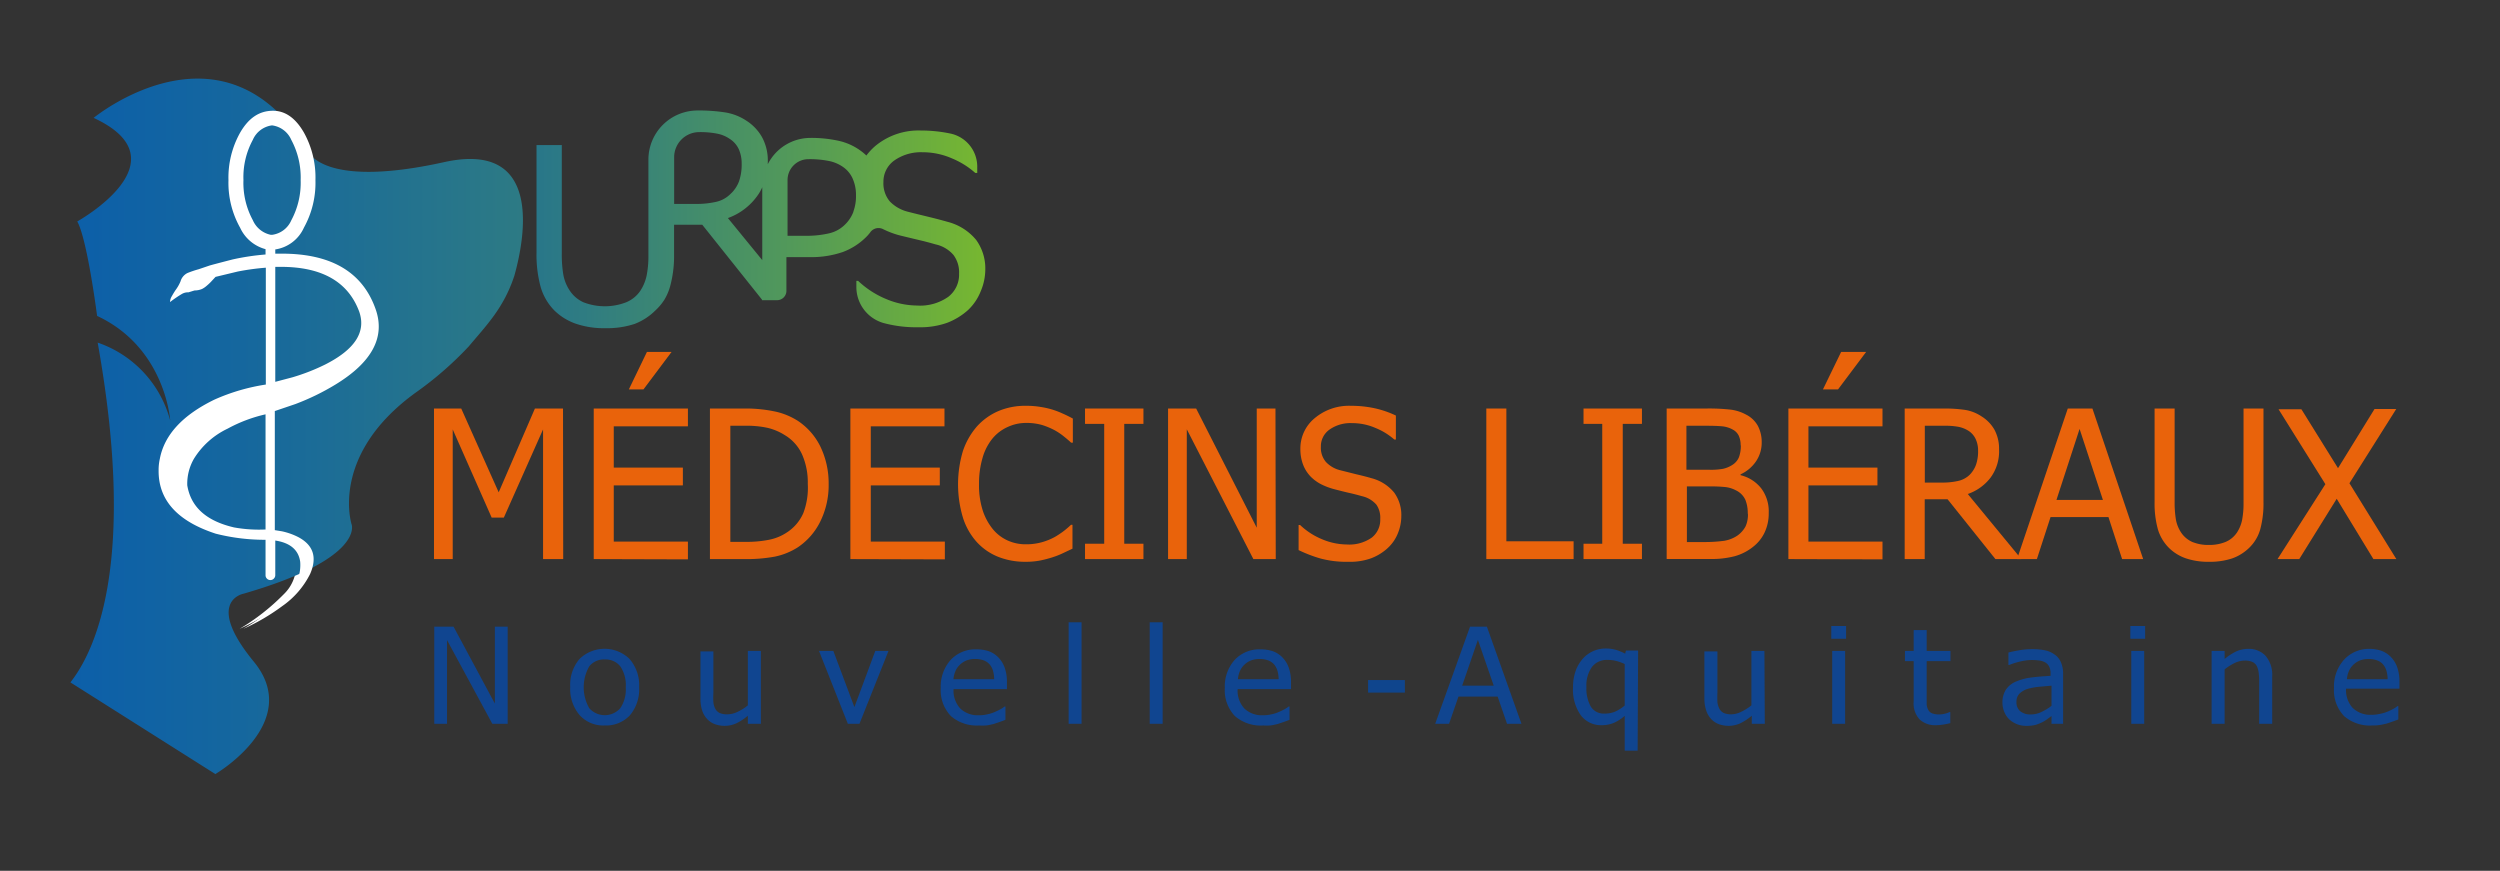 <svg id="Calque_1" data-name="Calque 1" xmlns="http://www.w3.org/2000/svg" xmlns:xlink="http://www.w3.org/1999/xlink" viewBox="0 0 267 93"><rect x="0" y="0" width="267" height="93" fill="#333333" stroke="none"/><defs><style>.cls-1{fill:#e9630b;}.cls-2{fill:#104590;}.cls-3{fill:#0f458d;}.cls-4{fill:#fff;}.cls-5{fill:url(#Dégradé_sans_nom_2);}.cls-6{fill:url(#Dégradé_sans_nom_2-2);}</style><linearGradient id="Dégradé_sans_nom_2" x1="7.53" y1="45.53" x2="128.42" y2="45.53" gradientUnits="userSpaceOnUse"><stop offset="0" stop-color="#0c5fa9"/><stop offset="0.15" stop-color="#15679e"/><stop offset="0.42" stop-color="#2f7c82"/><stop offset="0.76" stop-color="#579d54"/><stop offset="1" stop-color="#77b730"/></linearGradient><linearGradient id="Dégradé_sans_nom_2-2" x1="31.27" y1="23.41" x2="105.22" y2="23.41" xlink:href="#Dégradé_sans_nom_2"/></defs><title>urps-logo</title><path class="cls-1" d="M60.15,59.71H58V45.86l-4.19,9.42h-1.3l-4.16-9.42V59.71h-2V43.63h2.91l4,8.95,3.87-8.95h3Z"/><path class="cls-1" d="M63.41,59.71V43.63H73.47v1.9H65.55v4.41h7.38v1.9H65.55v6h7.92v1.9Zm8.31-22.12-3,4H67.16l1.93-4Z"/><path class="cls-1" d="M88.5,51.69a8.75,8.75,0,0,1-.89,4,7.05,7.05,0,0,1-2.4,2.76,7.27,7.27,0,0,1-2.47,1,16.64,16.64,0,0,1-3.22.26h-3.7V43.63h3.66A15,15,0,0,1,83,44a7.52,7.52,0,0,1,2.2.94,7,7,0,0,1,2.4,2.72A9,9,0,0,1,88.5,51.69Zm-2.23,0a7.39,7.39,0,0,0-.61-3.16,4.61,4.61,0,0,0-1.83-2.05A6,6,0,0,0,82,45.7a10.39,10.39,0,0,0-2.42-.23H78v12.4h1.63a12.19,12.19,0,0,0,2.49-.22,5.28,5.28,0,0,0,2-.84,4.71,4.71,0,0,0,1.67-2A7.61,7.61,0,0,0,86.27,51.65Z"/><path class="cls-1" d="M90.82,59.71V43.63h10.05v1.9H93v4.41h7.37v1.9H93v6h7.91v1.9Z"/><path class="cls-1" d="M109.51,60a7.79,7.79,0,0,1-2.9-.53,6.22,6.22,0,0,1-2.28-1.57,7.05,7.05,0,0,1-1.49-2.62,12.41,12.41,0,0,1,0-7.11,7.78,7.78,0,0,1,1.49-2.62,6.61,6.61,0,0,1,2.28-1.64,7.36,7.36,0,0,1,3-.57,9.1,9.1,0,0,1,1.52.12,8.62,8.62,0,0,1,2.37.71c.37.16.72.34,1.08.53v2.58h-.18c-.18-.17-.42-.38-.72-.62a6.52,6.52,0,0,0-1.08-.73,7.67,7.67,0,0,0-1.34-.55,6,6,0,0,0-1.67-.21,4.57,4.57,0,0,0-1.94.42A4.48,4.48,0,0,0,106,46.83a5.73,5.73,0,0,0-1.06,2.06,9.68,9.68,0,0,0-.38,2.8,8.84,8.84,0,0,0,.4,2.84,6.18,6.18,0,0,0,1.09,2,4.38,4.38,0,0,0,1.58,1.2,4.62,4.62,0,0,0,1.92.4,6.28,6.28,0,0,0,1.72-.22,6.6,6.6,0,0,0,1.4-.57,8.87,8.87,0,0,0,1.71-1.29h.16v2.55l-1,.47a8.21,8.21,0,0,1-1.14.45,12,12,0,0,1-1.3.34A8.23,8.23,0,0,1,109.51,60Z"/><path class="cls-1" d="M122.12,59.71h-6.24V58.07h2.05V45.27h-2.05V43.63h6.24v1.64h-2.05v12.8h2.05Z"/><path class="cls-1" d="M136.25,59.71h-2.39l-7.11-13.86V59.71h-2V43.63h3l6.47,12.73V43.63h2Z"/><path class="cls-1" d="M144,60a10.68,10.68,0,0,1-3-.36,14.76,14.76,0,0,1-2.31-.89V56.07h.16a7.65,7.65,0,0,0,2.39,1.54,6.94,6.94,0,0,0,2.58.54,4.18,4.18,0,0,0,2.68-.73,2.4,2.4,0,0,0,.91-2A2.45,2.45,0,0,0,147,53.9a2.86,2.86,0,0,0-1.51-.9c-.5-.14-.95-.26-1.36-.35s-.92-.22-1.54-.38a7.22,7.22,0,0,1-1.49-.55,4.35,4.35,0,0,1-1.17-.87,3.8,3.8,0,0,1-.77-1.25,4.69,4.69,0,0,1-.28-1.66,4.18,4.18,0,0,1,1.53-3.28,5.7,5.7,0,0,1,3.88-1.32,11.75,11.75,0,0,1,2.56.27,10.47,10.47,0,0,1,2.23.77v2.56h-.17a7,7,0,0,0-2-1.23,6.22,6.22,0,0,0-2.52-.52,3.88,3.88,0,0,0-2.4.69,2.18,2.18,0,0,0-.92,1.83,2.34,2.34,0,0,0,.54,1.63,3.13,3.13,0,0,0,1.56.89l1.67.42c.65.15,1.19.29,1.63.42a4.64,4.64,0,0,1,2.43,1.54,4.08,4.08,0,0,1,.76,2.52,4.87,4.87,0,0,1-.38,1.86,4.29,4.29,0,0,1-1.08,1.55,5.46,5.46,0,0,1-1.75,1.08A6.67,6.67,0,0,1,144,60Z"/><path class="cls-1" d="M168.06,59.71h-9.32V43.63h2.14V57.81h7.18Z"/><path class="cls-1" d="M175.36,59.71h-6.24V58.07h2V45.27h-2V43.63h6.24v1.64h-2.05v12.8h2.05Z"/><path class="cls-1" d="M188.9,54.78a4.74,4.74,0,0,1-.45,2.11,4.22,4.22,0,0,1-1.22,1.51,5.51,5.51,0,0,1-1.95,1,9.82,9.82,0,0,1-2.67.3H178V43.63h4.26a20.47,20.47,0,0,1,2.58.12,4.64,4.64,0,0,1,1.64.53,2.94,2.94,0,0,1,1.27,1.22,3.75,3.75,0,0,1,.4,1.76,3.56,3.56,0,0,1-.6,2,4,4,0,0,1-1.66,1.4v.09a4,4,0,0,1,2.22,1.42A4.11,4.11,0,0,1,188.9,54.78Zm-3-7.22a2.43,2.43,0,0,0-.19-1,1.46,1.46,0,0,0-.63-.67,2.93,2.93,0,0,0-1.15-.36q-.64-.06-1.77-.06h-2.05v4.7h2.43a7.56,7.56,0,0,0,1.48-.1,3.06,3.06,0,0,0,1-.42,1.78,1.78,0,0,0,.7-.82A3.54,3.54,0,0,0,185.92,47.56Zm.76,7.3a3.76,3.76,0,0,0-.26-1.49,2.1,2.1,0,0,0-1-1,3.21,3.21,0,0,0-1.11-.35,14.77,14.77,0,0,0-1.7-.07h-2.43v5.94h1.74a15.7,15.7,0,0,0,2.22-.13,3.55,3.55,0,0,0,1.42-.55,2.86,2.86,0,0,0,.89-1A3.09,3.09,0,0,0,186.68,54.86Z"/><path class="cls-1" d="M191,59.71V43.63h10.05v1.9h-7.91v4.41h7.37v1.9h-7.37v6h7.91v1.9Zm8.3-22.12-3,4h-1.61l1.94-4Z"/><path class="cls-1" d="M215.88,59.71h-2.77L208,53.32h-2.44v6.39h-2.14V43.63h4.15a15.1,15.1,0,0,1,2.32.15,4.49,4.49,0,0,1,1.77.71A4,4,0,0,1,213,45.88,4.26,4.26,0,0,1,213.5,48a4.73,4.73,0,0,1-.9,3,5.2,5.2,0,0,1-2.44,1.76Zm-4.62-11.55a2.91,2.91,0,0,0-.25-1.25,2.1,2.1,0,0,0-.76-.89,3.15,3.15,0,0,0-1.06-.43,7.83,7.83,0,0,0-1.5-.12h-2.12v6.07h1.88a7.54,7.54,0,0,0,1.65-.17,2.56,2.56,0,0,0,1.26-.66,3,3,0,0,0,.68-1.08A4.37,4.37,0,0,0,211.26,48.16Z"/><path class="cls-1" d="M215.42,59.71l5.42-16.08h2.63l5.42,16.08h-2.25l-1.46-4.49H219l-1.46,4.49Zm9.17-6.32-2.49-7.58-2.47,7.58Z"/><path class="cls-1" d="M235.92,60a7.42,7.42,0,0,1-2.47-.37,4.8,4.8,0,0,1-1.8-1.11,4.67,4.67,0,0,1-1.19-2,10.33,10.33,0,0,1-.35-2.89v-10h2.14v10a11,11,0,0,0,.14,1.88,3.71,3.71,0,0,0,.55,1.36,2.83,2.83,0,0,0,1.17,1,4.47,4.47,0,0,0,1.81.33,4.57,4.57,0,0,0,1.79-.33,2.74,2.74,0,0,0,1.2-1,3.78,3.78,0,0,0,.55-1.36,9.32,9.32,0,0,0,.15-1.82V43.63h2.13v10a10.53,10.53,0,0,1-.34,2.88,4.41,4.41,0,0,1-1.19,2,5,5,0,0,1-1.79,1.12A7.55,7.55,0,0,1,235.92,60Z"/><path class="cls-1" d="M255.93,59.71h-2.45l-3.92-6.44-4,6.44h-2.32l5.11-8-5-8h2.44L249.7,50l3.9-6.32h2.32l-5,7.93Z"/><path class="cls-2" d="M54.22,77.3H52.58l-4.84-8.94V77.3H46.38V66.93h2.06l4.41,8.21V66.93h1.37Z"/><path class="cls-2" d="M68.26,73.41a4.29,4.29,0,0,1-1,3,3.48,3.48,0,0,1-2.66,1.07,3.41,3.41,0,0,1-2.7-1.11,4.3,4.3,0,0,1-1-3,4.24,4.24,0,0,1,1-3,3.83,3.83,0,0,1,5.33,0A4.28,4.28,0,0,1,68.26,73.41Zm-1.43,0a3.57,3.57,0,0,0-.58-2.24,2,2,0,0,0-1.65-.74,2,2,0,0,0-1.67.74,4.51,4.51,0,0,0,0,4.46,2.21,2.21,0,0,0,3.32,0A3.59,3.59,0,0,0,66.83,73.41Z"/><path class="cls-2" d="M81.26,77.3H79.87v-.86a5.85,5.85,0,0,1-1.21.8,3,3,0,0,1-1.28.28,3,3,0,0,1-1-.17,2.08,2.08,0,0,1-.83-.53,2.44,2.44,0,0,1-.55-.91,4.08,4.08,0,0,1-.19-1.34v-5h1.38V74a7.52,7.52,0,0,0,0,1,1.91,1.91,0,0,0,.21.71,1.08,1.08,0,0,0,.46.44,2.09,2.09,0,0,0,.84.14A2.53,2.53,0,0,0,78.82,76a4.94,4.94,0,0,0,1.05-.67V69.52h1.39Z"/><path class="cls-2" d="M94.89,69.52l-3.1,7.78H90.55l-3.08-7.78H89l2.25,6,2.23-6Z"/><path class="cls-2" d="M104.56,77.48a4.2,4.2,0,0,1-3-1,4,4,0,0,1-1.09-3,4.27,4.27,0,0,1,1.06-3,3.6,3.6,0,0,1,2.75-1.13,4,4,0,0,1,1.35.21,2.72,2.72,0,0,1,1,.66,3,3,0,0,1,.67,1.09,4.53,4.53,0,0,1,.24,1.58v.71h-5.7a2.8,2.8,0,0,0,.72,2.07,2.71,2.71,0,0,0,2,.72,3.8,3.8,0,0,0,.89-.1,4.07,4.07,0,0,0,.79-.25c.25-.11.46-.21.64-.31a3.38,3.38,0,0,0,.42-.28h.08v1.43l-.6.22-.65.22c-.27.06-.51.12-.73.15A4.71,4.71,0,0,1,104.56,77.48Zm1.62-4.94a3.44,3.44,0,0,0-.13-.91,1.91,1.91,0,0,0-.34-.65,1.56,1.56,0,0,0-.62-.44,2.56,2.56,0,0,0-.94-.16,2.6,2.6,0,0,0-.94.16,2.3,2.3,0,0,0-.7.46,1.94,1.94,0,0,0-.47.68,2.65,2.65,0,0,0-.21.86Z"/><path class="cls-2" d="M115.51,77.3h-1.38V66.46h1.38Z"/><path class="cls-2" d="M124.17,77.3h-1.38V66.46h1.38Z"/><path class="cls-2" d="M134.94,77.48a4.22,4.22,0,0,1-3.05-1,4,4,0,0,1-1.08-3,4.26,4.26,0,0,1,1.05-3,3.6,3.6,0,0,1,2.75-1.13,4.09,4.09,0,0,1,1.36.21,2.76,2.76,0,0,1,1,.66,3,3,0,0,1,.67,1.09,4.53,4.53,0,0,1,.24,1.58v.71h-5.7a2.8,2.8,0,0,0,.72,2.07,2.71,2.71,0,0,0,2,.72,3.8,3.8,0,0,0,.89-.1,4.07,4.07,0,0,0,.79-.25c.25-.11.46-.21.64-.31a3.38,3.38,0,0,0,.42-.28h.08v1.43l-.6.22-.65.22c-.27.06-.51.12-.73.15A4.71,4.71,0,0,1,134.94,77.48Zm1.62-4.94a3.44,3.44,0,0,0-.13-.91,1.91,1.91,0,0,0-.34-.65,1.56,1.56,0,0,0-.62-.44,2.56,2.56,0,0,0-.94-.16,2.6,2.6,0,0,0-.94.16,2.3,2.3,0,0,0-.7.46,2.08,2.08,0,0,0-.47.68,2.65,2.65,0,0,0-.21.86Z"/><path class="cls-2" d="M153.28,77.3,157,66.93h1.8l3.69,10.37h-1.54l-1-2.9h-4.19l-1,2.9Zm6.25-4.07-1.69-4.89-1.68,4.89Z"/><path class="cls-2" d="M174.9,80.17h-1.38V76.45a4.58,4.58,0,0,1-1.18.76,3.32,3.32,0,0,1-1.28.24,2.69,2.69,0,0,1-2.23-1.06,4.72,4.72,0,0,1-.83-3,5.13,5.13,0,0,1,.29-1.77,4.09,4.09,0,0,1,.77-1.29,3.28,3.28,0,0,1,1.09-.79,3.33,3.33,0,0,1,1.32-.28,4,4,0,0,1,1.1.14,5.8,5.8,0,0,1,1,.41l.08-.33h1.3Zm-1.38-4.82V70.92a5,5,0,0,0-.94-.34,3.6,3.6,0,0,0-.88-.1,2,2,0,0,0-1.68.75,3.39,3.39,0,0,0-.59,2.14,3.94,3.94,0,0,0,.47,2.1,1.62,1.62,0,0,0,1.47.74A2.83,2.83,0,0,0,172.5,76,4.41,4.41,0,0,0,173.52,75.35Z"/><path class="cls-2" d="M188.48,77.3h-1.39v-.86a6.13,6.13,0,0,1-1.21.8,3,3,0,0,1-1.28.28,3.12,3.12,0,0,1-1-.17,2.11,2.11,0,0,1-.82-.53,2.44,2.44,0,0,1-.55-.91,4.07,4.07,0,0,1-.2-1.34v-5h1.39V74a9.91,9.91,0,0,0,0,1,2.11,2.11,0,0,0,.22.71,1.08,1.08,0,0,0,.46.44,2.06,2.06,0,0,0,.84.14A2.53,2.53,0,0,0,186,76a5.2,5.2,0,0,0,1.05-.67V69.52h1.39Z"/><path class="cls-2" d="M197.16,68.22h-1.58V66.86h1.58Zm-.1,9.08h-1.38V69.52h1.38Z"/><path class="cls-2" d="M206.78,77.45a2.42,2.42,0,0,1-1.76-.61,2.51,2.51,0,0,1-.64-1.92V70.61h-.93V69.52h.93V67.29h1.39v2.23h2.54v1.09h-2.54V74.3c0,.4,0,.7,0,.92a1.43,1.43,0,0,0,.17.6.79.79,0,0,0,.4.36,2,2,0,0,0,.76.12,2.44,2.44,0,0,0,.66-.09,2.39,2.39,0,0,0,.45-.16h.08v1.18a6.91,6.91,0,0,1-.79.16A5,5,0,0,1,206.78,77.45Z"/><path class="cls-2" d="M219.1,76.47l-.45.33a3.44,3.44,0,0,1-.55.34,5,5,0,0,1-.71.28,3.91,3.91,0,0,1-1,.1,2.47,2.47,0,0,1-1-.19,2.64,2.64,0,0,1-.8-.5,2.44,2.44,0,0,1-.53-.79,2.62,2.62,0,0,1-.2-1,2.52,2.52,0,0,1,.36-1.37,2.4,2.4,0,0,1,1.14-.9,6,6,0,0,1,1.64-.42c.63-.08,1.3-.13,2-.17v-.25a1.57,1.57,0,0,0-.15-.74,1.09,1.09,0,0,0-.41-.44,1.91,1.91,0,0,0-.65-.21,6.7,6.7,0,0,0-.79-.05,5.5,5.5,0,0,0-1.12.13,8.08,8.08,0,0,0-1.3.4h-.08V69.69c.26-.07.62-.15,1.1-.23a7.47,7.47,0,0,1,1.41-.13,6.46,6.46,0,0,1,1.43.13,2.64,2.64,0,0,1,1,.45,1.88,1.88,0,0,1,.67.83,3,3,0,0,1,.23,1.24V77.3H219.1Zm0-1.09V73.23l-1.25.11a7.06,7.06,0,0,0-1.22.21,2.22,2.22,0,0,0-.91.49,1.19,1.19,0,0,0-.36.92,1.24,1.24,0,0,0,.4,1,1.71,1.71,0,0,0,1.16.34A2.53,2.53,0,0,0,218.1,76,5.09,5.09,0,0,0,219.1,75.38Z"/><path class="cls-2" d="M229.1,68.22h-1.58V66.86h1.58ZM229,77.3h-1.38V69.52H229Z"/><path class="cls-2" d="M242.67,77.3h-1.39V72.87a7.87,7.87,0,0,0-.05-1,2.11,2.11,0,0,0-.21-.74,1.05,1.05,0,0,0-.47-.44,2.07,2.07,0,0,0-.83-.14,2.54,2.54,0,0,0-1.06.26,5.65,5.65,0,0,0-1.07.68V77.3H236.2V69.52h1.39v.86a5.92,5.92,0,0,1,1.22-.8,3.09,3.09,0,0,1,1.27-.28,2.44,2.44,0,0,1,1.9.76,3.13,3.13,0,0,1,.69,2.19Z"/><path class="cls-2" d="M253.35,77.48a4.2,4.2,0,0,1-3-1,4,4,0,0,1-1.08-3,4.26,4.26,0,0,1,1.05-3A3.6,3.6,0,0,1,253,69.3a4,4,0,0,1,1.35.21,2.72,2.72,0,0,1,1,.66,3,3,0,0,1,.67,1.09,4.53,4.53,0,0,1,.24,1.58v.71h-5.7a2.8,2.8,0,0,0,.72,2.07,2.71,2.71,0,0,0,2,.72,3.8,3.8,0,0,0,.89-.1A4.07,4.07,0,0,0,255,76c.25-.11.46-.21.64-.31a3.38,3.38,0,0,0,.42-.28h.08v1.43l-.6.22-.65.22c-.27.06-.51.12-.73.15A4.71,4.71,0,0,1,253.35,77.48ZM255,72.54a3.44,3.44,0,0,0-.13-.91,1.91,1.91,0,0,0-.34-.65,1.56,1.56,0,0,0-.62-.44,2.56,2.56,0,0,0-.94-.16,2.6,2.6,0,0,0-.94.16,2.3,2.3,0,0,0-.7.46,2.08,2.08,0,0,0-.47.68,2.65,2.65,0,0,0-.21.86Z"/><rect class="cls-3" x="146.11" y="72.63" width="3.93" height="1.34"/><path class="cls-4" d="M39.67,33q-2.09-5.91-10-5.91H29v-.45A4,4,0,0,0,32,24.29a9.87,9.87,0,0,0,1.23-5.07A9.88,9.88,0,0,0,32,14.14c-.92-1.6-2.06-2.37-3.41-2.33s-2.47.73-3.4,2.33h0A9.82,9.82,0,0,0,24,19.22a9.79,9.79,0,0,0,1.25,5.08h0a4.16,4.16,0,0,0,2.71,2.28v.57a25.45,25.45,0,0,0-3.52.53c-1.59.41-2.4.63-2.46.65l-1.18.4a11,11,0,0,0-1.18.4,1.43,1.43,0,0,0-.74.89,4.35,4.35,0,0,1-.53.93c-.14.21-.27.42-.39.64a1.23,1.23,0,0,0-.2.64A13,13,0,0,1,19,31.37a1.31,1.31,0,0,1,.73-.19l.65-.2a2,2,0,0,0,.8-.16,2.21,2.21,0,0,0,.45-.3,6.29,6.29,0,0,0,.47-.43l.52-.56L25,29a25.28,25.28,0,0,1,3-.41V41.07a21.22,21.22,0,0,0-5.49,1.61q-5.07,2.48-5.8,6.34a5.51,5.51,0,0,0-.12,1.25Q16.45,55,22.61,57a21.43,21.43,0,0,0,5.31.65v3.78a.5.5,0,0,0,.15.37.49.49,0,0,0,.36.15.5.5,0,0,0,.37-.15.51.51,0,0,0,.16-.37V57.73c1.59.24,2.48,1,2.66,2.26a4.32,4.32,0,0,1-1.32,3.48,23.25,23.25,0,0,1-4.71,3.69,22.1,22.1,0,0,0,4.12-2.41,9.2,9.2,0,0,0,3-3.45c.77-1.76.36-3.07-1.25-3.93a7,7,0,0,0-1.78-.63L29,56.62V43.9l2.18-.74a25.48,25.48,0,0,0,4.28-2.08Q41.27,37.49,39.67,33Zm-13.1-9.46h0a8.35,8.35,0,0,1-1.05-4.28,8.36,8.36,0,0,1,1.05-4.29h0a2.58,2.58,0,0,1,2-1.55,2.58,2.58,0,0,1,2.06,1.55,8.5,8.5,0,0,1,1,4.3,8.46,8.46,0,0,1-1,4.29,2.58,2.58,0,0,1-2.06,1.55h-.12A2.65,2.65,0,0,1,26.57,23.51Zm-2,32.82q-4.43-1-5-4.5A5.35,5.35,0,0,1,20.27,49a8.51,8.51,0,0,1,3.6-3.22,15.69,15.69,0,0,1,4.05-1.53V56.55A15.09,15.09,0,0,1,24.56,56.33Zm9.73-17.4a21.61,21.61,0,0,1-3.51,1.37L29,40.78V28.5h.55q6.63,0,8.37,4.8C38.67,35.45,37.47,37.32,34.29,38.93Z"/><path class="cls-5" d="M50.06,37h0c1.94-2.31,3.74-4.12,4.87-7.54,1.19-4.23,3-14.5-7.56-12.13C34.1,20.25,32.82,16,32.82,16,23.86,1.18,10,12.59,10,12.59c9.92,4.59-1.75,11.06-1.75,11.06,1.08,1.94,2.12,10.09,2.12,10.09,7.32,3.41,7.81,11.18,7.81,11.18a12.05,12.05,0,0,0-7.75-8.33c4.17,23.27-.16,32.79-2.91,36.29L23,82.67s9.43-5.52,4.11-12S26,63.41,26,63.41C39,59.65,37.55,56,37.55,56s-2.41-7.47,7-14.18A36.91,36.91,0,0,0,50.06,37Z"/><path class="cls-4" d="M40.11,33q-2.09-5.91-10-5.91H29.4v-.45a4,4,0,0,0,3.06-2.33,9.87,9.87,0,0,0,1.23-5.07,9.88,9.88,0,0,0-1.23-5.08c-.92-1.6-2.06-2.37-3.41-2.33s-2.47.73-3.4,2.33h0a9.82,9.82,0,0,0-1.25,5.09,9.79,9.79,0,0,0,1.25,5.08h0a4.16,4.16,0,0,0,2.71,2.28v.57a25.45,25.45,0,0,0-3.52.53c-1.59.41-2.41.63-2.46.65l-1.18.4a10.27,10.27,0,0,0-1.18.4,1.43,1.43,0,0,0-.74.89,4.35,4.35,0,0,1-.53.93c-.14.21-.27.42-.39.64a1.23,1.23,0,0,0-.2.64,13,13,0,0,1,1.24-.85,1.31,1.31,0,0,1,.73-.19l.65-.2a2,2,0,0,0,.8-.16,2.21,2.21,0,0,0,.45-.3,6.29,6.29,0,0,0,.47-.43l.52-.56L25.39,29a25.73,25.73,0,0,1,3-.41V41.07a21.22,21.22,0,0,0-5.49,1.61Q17.8,45.16,17.07,49a5.45,5.45,0,0,0-.13,1.25Q16.9,55,23.05,57a21.35,21.35,0,0,0,5.31.65v3.78a.5.5,0,0,0,.15.37.49.49,0,0,0,.36.15.5.5,0,0,0,.37-.15.51.51,0,0,0,.16-.37V57.73c1.59.24,2.48,1,2.66,2.26a4.32,4.32,0,0,1-1.32,3.48A23.25,23.25,0,0,1,26,67.16a22.1,22.1,0,0,0,4.12-2.41,9.2,9.2,0,0,0,3-3.45c.77-1.76.36-3.07-1.25-3.93a7,7,0,0,0-1.78-.63l-.74-.12V43.9l2.18-.74a25.48,25.48,0,0,0,4.28-2.08Q41.71,37.49,40.11,33ZM27,23.51h0a8.35,8.35,0,0,1-1-4.28,8.36,8.36,0,0,1,1-4.29h0a2.6,2.6,0,0,1,2.05-1.55,2.6,2.6,0,0,1,2.06,1.55,8.5,8.5,0,0,1,1,4.3,8.46,8.46,0,0,1-1,4.29,2.6,2.6,0,0,1-2.06,1.55h-.12A2.68,2.68,0,0,1,27,23.51ZM25,56.33c-3-.7-4.62-2.2-5-4.5A5.35,5.35,0,0,1,20.71,49a8.51,8.51,0,0,1,3.6-3.22,15.69,15.69,0,0,1,4.05-1.53V56.55A15.09,15.09,0,0,1,25,56.33Zm9.73-17.4a21.61,21.61,0,0,1-3.51,1.37l-1.82.48V28.5H30c4.42,0,7.2,1.62,8.37,4.8C39.11,35.45,37.91,37.32,34.73,38.93Z"/><path class="cls-6" d="M104.25,25.62a5.82,5.82,0,0,0-3.06-1.93c-.55-.16-1.24-.34-2.06-.54s-1.53-.37-2.1-.52a4.06,4.06,0,0,1-2-1.12,3,3,0,0,1-.68-2.06,2.78,2.78,0,0,1,1.16-2.31,4.94,4.94,0,0,1,3-.88,7.8,7.8,0,0,1,3.17.66,8.85,8.85,0,0,1,2.48,1.55h.21v-.66a3.61,3.61,0,0,0-2.79-3.53h0a15.07,15.07,0,0,0-3.22-.34,7.21,7.21,0,0,0-4.9,1.67,6.2,6.2,0,0,0-.93,1,6.27,6.27,0,0,0-3-1.58,13.56,13.56,0,0,0-3.07-.3A5.1,5.1,0,0,0,82,17.54v-.23a5.22,5.22,0,0,0-.62-2.67,5.05,5.05,0,0,0-1.68-1.76A5.71,5.71,0,0,0,77.41,12a18.3,18.3,0,0,0-2.92-.2A5.25,5.25,0,0,0,69.25,17V27.58a10.69,10.69,0,0,1-.17,1.75,4.72,4.72,0,0,1-.69,1.72,3.38,3.38,0,0,1-1.53,1.24,6.32,6.32,0,0,1-4.53,0,3.43,3.43,0,0,1-1.47-1.24,4.48,4.48,0,0,1-.7-1.73A13.1,13.1,0,0,1,60,27V15.49h-2.7V27a13,13,0,0,0,.44,3.64,5.88,5.88,0,0,0,1.5,2.55,6.14,6.14,0,0,0,2.28,1.39,9.23,9.23,0,0,0,3.12.47,9.35,9.35,0,0,0,3.15-.46A6.37,6.37,0,0,0,70,33.15,5.81,5.81,0,0,0,71,31.94a5.91,5.91,0,0,0,.57-1.36,12.27,12.27,0,0,0,.42-3v-.34c0-.19,0-.38,0-.57V24H75l6.38,8,0,.06h1.61a1,1,0,0,0,1-1v-3.6H86.4A10.4,10.4,0,0,0,90,26.92a7,7,0,0,0,2.47-1.57,4.37,4.37,0,0,0,.49-.56,1.08,1.08,0,0,1,1.37-.31l0,0a9.2,9.2,0,0,0,1.88.69l2,.48q.78.18,1.71.45a3.5,3.5,0,0,1,1.91,1.13,3.1,3.1,0,0,1,.6,2,3,3,0,0,1-1.14,2.46,5.22,5.22,0,0,1-3.38.94,8.61,8.61,0,0,1-3.26-.69,9.82,9.82,0,0,1-3-1.94h-.19v.64a4,4,0,0,0,2.87,3.85h0a13.28,13.28,0,0,0,3.76.46,8.55,8.55,0,0,0,3.08-.48,7.14,7.14,0,0,0,2.22-1.36,5.54,5.54,0,0,0,1.35-2,6,6,0,0,0,.49-2.35A5.17,5.17,0,0,0,104.25,25.62ZM74.32,21.78H72v-5a2.68,2.68,0,0,1,2.67-2.67,9.22,9.22,0,0,1,1.9.16,3.52,3.52,0,0,1,1.33.54,2.62,2.62,0,0,1,1,1.12,3.73,3.73,0,0,1,.31,1.57,5.51,5.51,0,0,1-.28,1.86A3.47,3.47,0,0,1,78,20.73a3.12,3.12,0,0,1-1.58.84A9.54,9.54,0,0,1,74.32,21.78Zm7.09,6-3.67-4.49A6.6,6.6,0,0,0,80.82,21a5,5,0,0,0,.59-1Zm9.73-5.15a3.73,3.73,0,0,1-.87,1.33,3.5,3.5,0,0,1-1.68.95,10.49,10.49,0,0,1-2.64.27H84.11V19.27A2.23,2.23,0,0,1,86.35,17a10.36,10.36,0,0,1,2.11.18,4,4,0,0,1,1.5.6,3,3,0,0,1,1.09,1.26,4.33,4.33,0,0,1,.37,1.83A4.82,4.82,0,0,1,91.14,22.6Z"/></svg>